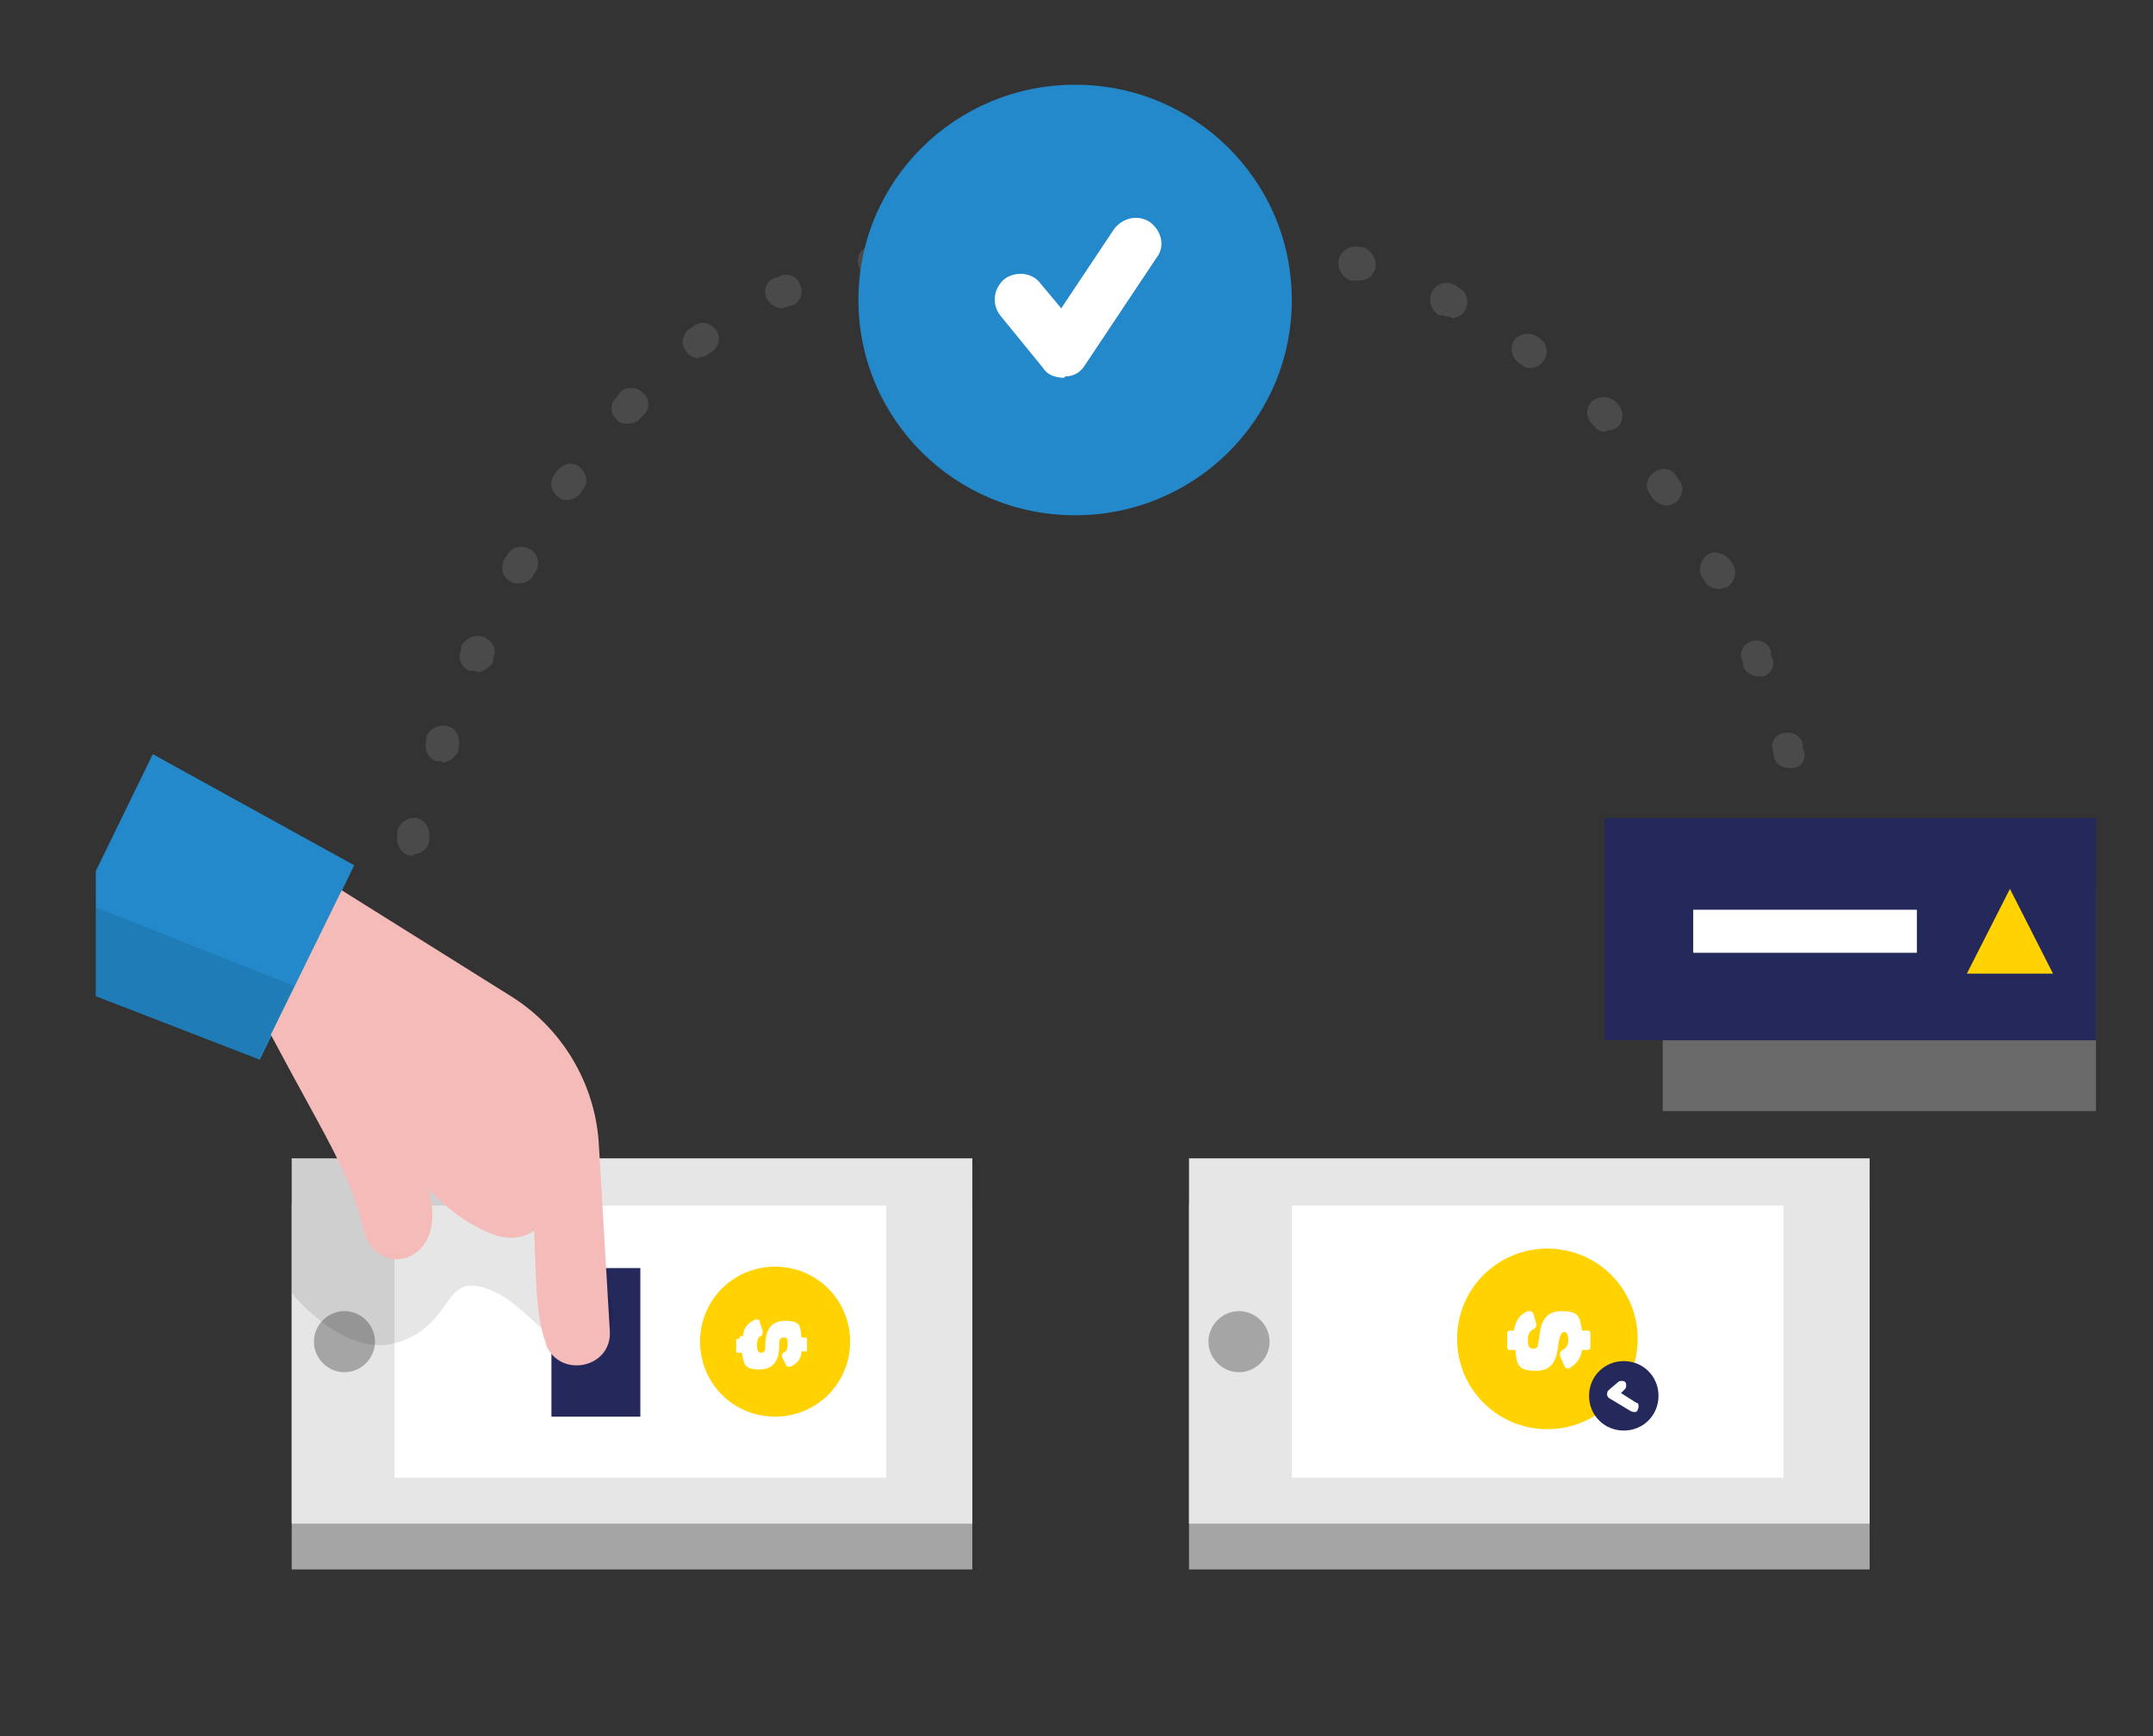 <?xml version="1.0" encoding="UTF-8"?>
<svg id="_レイヤー_1" data-name="レイヤー 1" xmlns="http://www.w3.org/2000/svg" version="1.1" xmlns:xlink="http://www.w3.org/1999/xlink" viewBox="0 0 155 125">
  <rect x="0" y="0" width="155" height="125" fill="#333333" stroke="none"/>
  <defs>
    <style>
      .cls-1 {
        fill: #000001;
      }

      .cls-1, .cls-2, .cls-3, .cls-4, .cls-5, .cls-6, .cls-7, .cls-8, .cls-9 {
        stroke-width: 0px;
      }

      .cls-2 {
        fill: #2389ca;
      }

      .cls-3 {
        fill: #ffd200;
      }

      .cls-10 {
        opacity: 0;
      }

      .cls-4 {
        fill: none;
      }

      .cls-5 {
        fill: #a5a5a5;
      }

      .cls-11 {
        opacity: .3;
      }

      .cls-6 {
        fill: #e6e6e6;
      }

      .cls-7 {
        fill: #f5bbb9;
      }

      .cls-12 {
        clip-path: url(#clippath);
      }

      .cls-13 {
        opacity: .1;
      }

      .cls-8 {
        fill: #fff;
      }

      .cls-14 {
        opacity: .2;
      }

      .cls-9 {
        fill: #24285b;
      }
    </style>
    <clipPath id="clippath">
      <rect class="cls-4" x="6.9" width="144" height="116.1"/>
    </clipPath>
  </defs>
  <g class="cls-12">
    <g>
      <path class="cls-5" d="M70,86.7H21v26.3h49v-26.3Z"/>
      <path class="cls-6" d="M70,83.4H21v26.3h49v-26.3Z"/>
      <path class="cls-6" d="M67.5,93.4h-.8v5.5h.8v-5.5Z"/>
      <path class="cls-8" d="M63.8,86.8H28.4v19.6h35.4v-19.6Z"/>
      <path class="cls-9" d="M46.1,91.3h-6.4v10.7h6.4v-10.7Z"/>
      <path class="cls-5" d="M24.8,98.8c1.2,0,2.2-1,2.2-2.2s-1-2.2-2.2-2.2-2.2,1-2.2,2.2,1,2.2,2.2,2.2Z"/>
      <g class="cls-13">
        <path class="cls-1" d="M21,83.4v9.7s3.9,4.9,7.8,3.5c4-1.4,3-5,6.3-3.8,3.3,1.2,4.6,5.2,7.8,3.8,3.2-1.4-1-6.8-1-6.8l-6.3-6.6-14.6.2Z"/>
      </g>
      <path class="cls-3" d="M55.8,102c3,0,5.4-2.4,5.4-5.4s-2.4-5.4-5.4-5.4-5.4,2.4-5.4,5.4,2.4,5.4,5.4,5.4Z"/>
      <path class="cls-8" d="M53.3,96.2h.2c0-.6.4-1,.9-1.2.2,0,.3,0,.3.2l.2.6c0,.2,0,.3-.1.4-.2,0-.3.3-.3.6s0,.6.3.6.3-.3.3-.6c0-.7.2-1.7,1.4-1.7s1.1.4,1.2,1.2h.2c.2,0,.2,0,.2.2v.6c0,.2,0,.2-.2.2h-.2c0,.5-.3.9-.8,1.1-.2,0-.3,0-.3-.1l-.3-.6c0-.2,0-.2.1-.3.2-.1.3-.2.3-.6s0-.5-.3-.5-.3.3-.3.6c0,.7-.2,1.7-1.4,1.7s-1.1-.4-1.3-1.2h-.2c-.2,0-.2,0-.2-.2v-.6c0-.2,0-.2.2-.2h0Z"/>
      <path class="cls-7" d="M40.6,84.9s-1.1,5.6-5.3,3.9c-4.2-1.7-8.4-7-5.9-10.5,2.5-3.5,11.7.2,11.1,6.7Z"/>
      <g class="cls-10">
        <path class="cls-1" d="M40.6,84.9s-1.1,5.6-5.3,3.9c-4.2-1.7-8.4-7-5.9-10.5,2.5-3.5,11.7.2,11.1,6.7Z"/>
      </g>
      <path class="cls-2" d="M18.7,76.3l-15.5-6,7.8-16,14.5,8-6.8,14Z"/>
      <g class="cls-13">
        <path class="cls-1" d="M5.8,64.9l15.4,6.1-2.6,5.3-15.5-6,2.7-5.5Z"/>
      </g>
      <path class="cls-7" d="M24.6,64.1l12.3,7.7c3.6,2.3,5.9,6.2,6.2,10.4l.8,13.6c.2,2.7-3.6,3.5-4.6,1,0,0,0,0,0-.1-1.5-3.9.2-11.6-2.7-14.6-2.9-2.9-6.6-.6-5.6,4.2,1,4.8-4.1,5.9-4.9,2-.9-3.9-2.9-6.8-6.6-13.8l5.1-10.4h0Z"/>
      <path class="cls-5" d="M134.6,86.7h-49v26.3h49v-26.3Z"/>
      <path class="cls-6" d="M134.6,83.4h-49v26.3h49v-26.3Z"/>
      <path class="cls-6" d="M131.9,93.4h-.8v5.5h.8v-5.5Z"/>
      <path class="cls-8" d="M128.4,86.8h-35.4v19.6h35.4v-19.6Z"/>
      <path class="cls-3" d="M111.4,102.9c3.6,0,6.5-2.9,6.5-6.5s-2.9-6.5-6.5-6.5-6.5,2.9-6.5,6.5,2.9,6.5,6.5,6.5Z"/>
      <path class="cls-5" d="M89.2,98.8c1.2,0,2.2-1,2.2-2.2s-1-2.2-2.2-2.2-2.2,1-2.2,2.2,1,2.2,2.2,2.2Z"/>
      <path class="cls-9" d="M116.9,103c1.4,0,2.5-1.1,2.5-2.5s-1.1-2.5-2.5-2.5-2.5,1.1-2.5,2.5,1.1,2.5,2.5,2.5Z"/>
      <path class="cls-8" d="M108.7,95.8h.3c.1-.8.5-1.2,1-1.4.2,0,.3,0,.4.2l.2.7c0,.2,0,.3-.2.4-.2.1-.4.3-.4.7s0,.7.4.7.3-.3.4-.7c.1-.8.2-2,1.6-2s1.3.5,1.5,1.4h.3c.2,0,.3,0,.3.3v.8c0,.2,0,.3-.3.3h-.3c-.1.6-.4,1-.9,1.3-.2.1-.3,0-.4-.2l-.3-.7c0-.2,0-.3.2-.4.2-.1.4-.3.4-.7s-.1-.6-.3-.6-.3.3-.4.8c-.1.8-.2,2-1.6,2s-1.4-.5-1.5-1.5h-.3c-.2,0-.3,0-.3-.3v-.8c0-.2,0-.3.3-.3h0Z"/>
      <path class="cls-8" d="M115.7,100.4h0c0-.1,0-.2.1-.3l.7-.6c.1-.1.4-.1.5,0,.1.1.1.4,0,.5l-.3.3,1.1.7c.2,0,.2.3.1.5,0,.2-.3.2-.5.1l-1.5-.9c0,0-.2-.1-.2-.3h0Z"/>
      <g class="cls-14">
        <path class="cls-5" d="M130.5,62.1c-.5,0-1-.4-1.1-.9v-.3c-.2-.6.2-1.2.8-1.4.6-.1,1.3.3,1.4.9v.3c.2.6-.2,1.2-.8,1.4,0,0-.2,0-.2,0h0ZM29.8,61.6c0,0-.2,0-.3,0-.6-.1-1-.8-.9-1.4,0,0,0-.1,0-.4.2-.6.8-1,1.4-.9.6.1,1,.8.9,1.4,0,.2,0,.3,0,.3-.1.5-.6.9-1.1.9h0ZM128.8,55.3c-.5,0-1-.3-1.1-.8v-.3c-.3-.6,0-1.3.7-1.4.6-.2,1.3.2,1.4.8v.3c.3.6,0,1.3-.7,1.4-.1,0-.2,0-.3,0ZM31.8,54.8c-.1,0-.2,0-.4,0-.6-.2-.9-.9-.7-1.5v-.3c.3-.6,1-.9,1.6-.7.6.2.9.9.7,1.5v.3c-.3.5-.7.8-1.2.8ZM126.6,48.7c-.5,0-.9-.3-1.1-.7v-.3c-.4-.6,0-1.3.5-1.5.6-.2,1.3,0,1.5.7v.3c.4.6,0,1.3-.5,1.5-.1,0-.3,0-.4,0ZM34.3,48.3c-.2,0-.3,0-.5,0-.6-.3-.9-.9-.6-1.5v-.3c.4-.6,1.1-.9,1.7-.6.6.3.9.9.6,1.5v.3c-.3.4-.8.7-1.2.7h0ZM123.7,42.4c-.4,0-.8-.2-1-.6l-.2-.3c-.3-.6,0-1.3.5-1.6s1.3,0,1.6.5l.2.3c.3.6,0,1.3-.5,1.6-.2,0-.4.1-.5.1h0ZM37.3,42c-.2,0-.4,0-.5-.1-.6-.3-.8-1-.5-1.6l.2-.3c.3-.6,1-.8,1.6-.5.6.3.8,1,.5,1.6l-.2.3c-.2.4-.6.6-1,.6h0ZM120,36.4c-.4,0-.7-.2-1-.5l-.2-.3c-.4-.5-.3-1.2.3-1.6.5-.4,1.3-.3,1.6.3l.2.3c.4.5.2,1.2-.3,1.6-.2.1-.4.2-.7.2h0ZM40.9,36c-.2,0-.5,0-.7-.2-.5-.4-.7-1.1-.3-1.6l.2-.3c.4-.5,1.1-.7,1.6-.3.5.4.7,1.1.3,1.6l-.2.3c-.2.3-.6.5-1,.5h0ZM115.6,31.1c-.3,0-.6-.1-.8-.4l-.2-.2c-.5-.5-.4-1.2,0-1.6.5-.4,1.2-.4,1.7,0l.2.2c.4.5.4,1.2,0,1.6-.2.2-.5.3-.8.3h0ZM45.2,30.5c-.3,0-.6,0-.8-.3-.5-.4-.5-1.2,0-1.6l.2-.3c.4-.5,1.2-.5,1.7,0,.5.4.5,1.2,0,1.6l-.2.2c-.2.3-.6.4-.9.4h0ZM110.3,26.5c-.2,0-.5,0-.7-.2l-.3-.2c-.5-.4-.6-1.1-.3-1.6.4-.5,1.1-.6,1.6-.3l.3.2c.5.4.6,1.1.2,1.6-.2.3-.6.5-.9.5h0ZM50.3,25.8c-.3,0-.7-.2-.9-.5-.4-.5-.3-1.2.2-1.6,0,0,.2-.1.3-.2.5-.4,1.2-.3,1.6.2.4.5.3,1.2-.2,1.6,0,0-.2.1-.3.2-.2.2-.5.2-.7.2h0ZM104.4,22.8c-.2,0-.4,0-.5-.1h-.3c-.6-.4-.8-1.1-.5-1.7.3-.6,1-.8,1.6-.5l.3.2c.6.3.8,1,.5,1.6-.2.4-.6.6-1,.6h0ZM56.3,22.2c-.4,0-.9-.3-1.1-.7-.3-.6,0-1.3.6-1.5.1,0,.2,0,.3-.1.6-.3,1.3,0,1.5.6.3.6,0,1.3-.6,1.5,0,0-.2,0-.3.1-.2,0-.3.1-.5.1ZM97.9,20.2c-.1,0-.2,0-.4,0h-.3c-.6-.3-1-.9-.8-1.6.2-.6.9-1,1.5-.8h.3c.6.3,1,1,.8,1.6-.2.5-.6.8-1.1.8h0ZM62.9,20c-.5,0-1-.4-1.1-.9-.2-.6.2-1.3.9-1.4h.3c.6-.2,1.3.1,1.4.8.2.6-.2,1.3-.9,1.4h-.3c0,.1-.2.1-.3.1h0ZM69.8,18.6c-.6,0-1.1-.4-1.2-1-.1-.6.3-1.2,1-1.3h.3c.6-.1,1.2.3,1.3.9,0,.6-.3,1.2-1,1.3h-.3c0,0-.1,0-.2,0h0ZM91.1,18.5c0,0-.1,0-.2,0h-.3c-.6-.2-1.1-.8-1-1.4.1-.6.7-1.1,1.3-1h.3c.6.2,1.1.8,1,1.4,0,.6-.6,1-1.2,1h0ZM76.8,17.8c-.6,0-1.1-.5-1.2-1.1,0-.6.4-1.2,1.1-1.2h.3c.6,0,1.2.4,1.2,1.1,0,.6-.5,1.2-1.1,1.2h-.3s0,0,0,0h0ZM84.1,17.8h-.4c-.6,0-1.1-.6-1.1-1.2,0-.6.6-1.1,1.2-1.1h.3c.6,0,1.1.6,1.1,1.2,0,.6-.5,1.1-1.2,1.1h0Z"/>
      </g>
      <path class="cls-2" d="M77.4,37.1c8.6,0,15.6-6.9,15.6-15.5s-7-15.5-15.6-15.5-15.6,6.9-15.6,15.5,7,15.5,15.6,15.5Z"/>
      <path class="cls-8" d="M76.6,27.2s0,0,0,0c-.6,0-1.2-.2-1.5-.7l-3.1-3.8c-.6-.8-.5-1.9.3-2.6.8-.6,2-.5,2.6.3l1.5,1.8,3.8-5.7c.6-.8,1.7-1.1,2.6-.5.8.6,1.1,1.7.5,2.5l-5.2,7.8c-.3.5-.8.8-1.4.8h0Z"/>
      <g class="cls-11">
        <path class="cls-6" d="M155.3,64h-35.6v16h35.6v-16Z"/>
      </g>
      <path class="cls-9" d="M151.1,58.9h-35.6v16h35.6v-16Z"/>
      <path class="cls-3" d="M141.6,70.1h6.2l-3.1-6.1-3.1,6.1Z"/>
      <path class="cls-8" d="M138,65.5h-16.1v3.1h16.1v-3.1Z"/>
    </g>
  </g>
</svg>